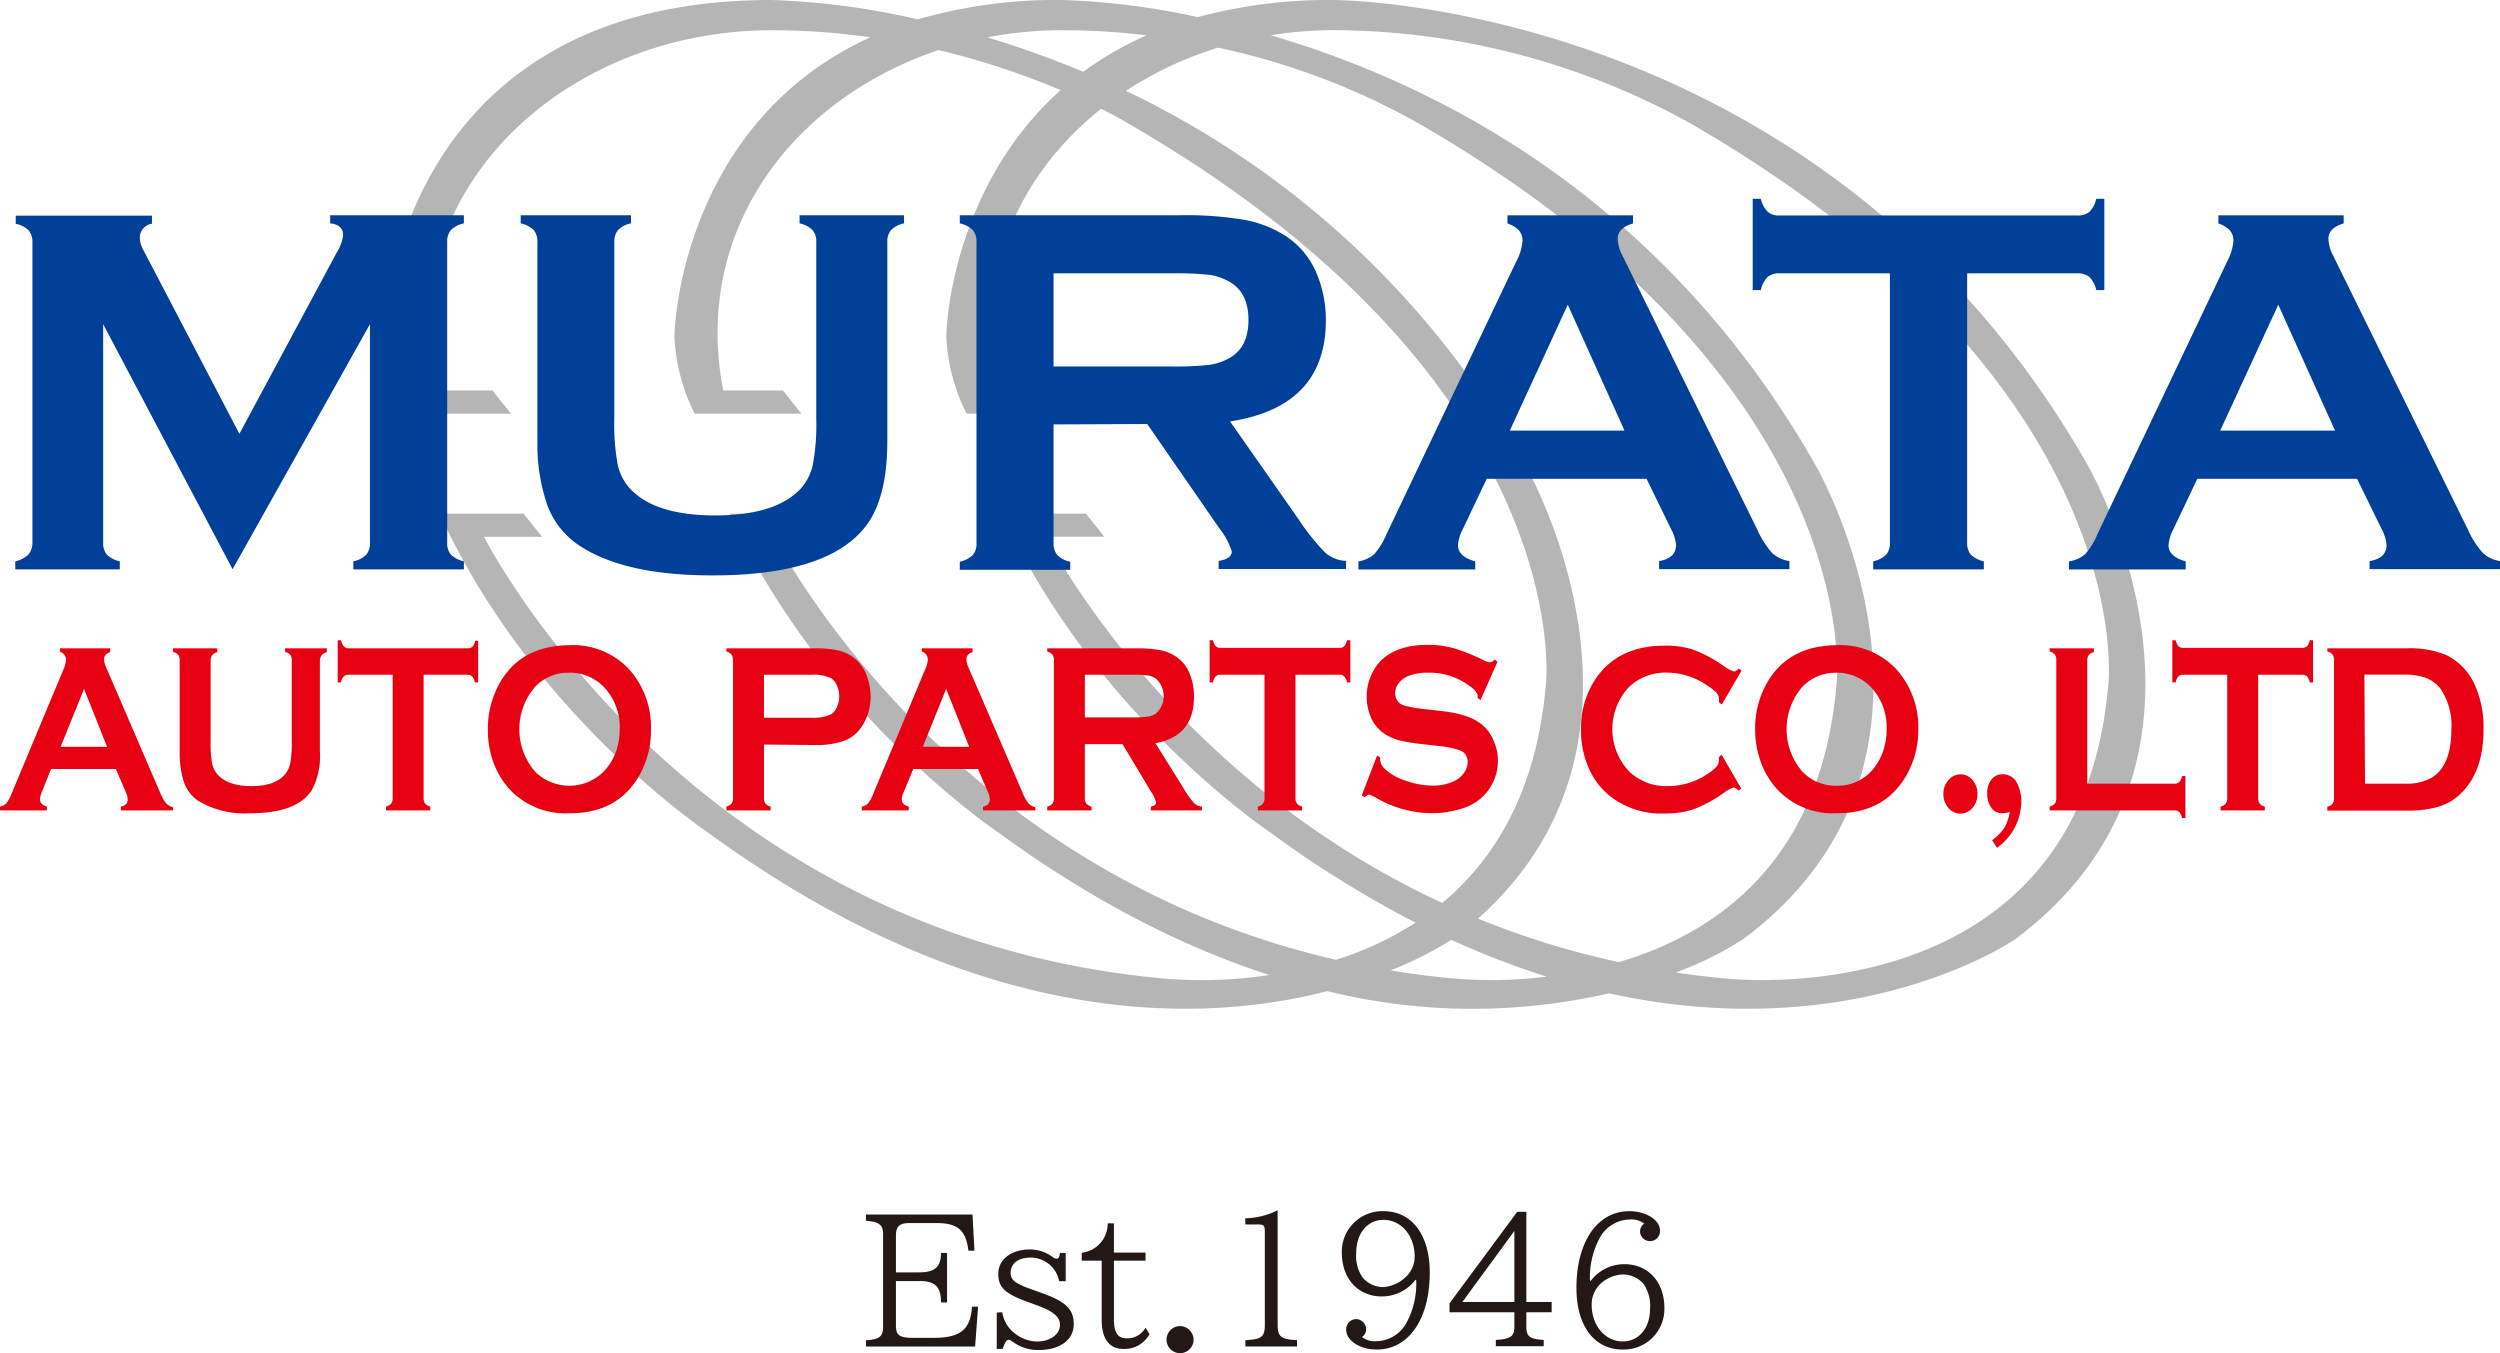 <svg viewBox="0 0 308.48 166.97" xmlns="http://www.w3.org/2000/svg"><path d="M120 149.86l.24 4.46h-.75c-.3-2.54-1.33-3.42-4-3.4h-3.29c-1.22 0-1.65.41-1.65 1.57V157h2.8c2 0 2.76-.64 2.76-2.4h.75v6.11h-.75c0-2-.77-2.67-2.76-2.64h-2.8v5.45c0 1.26.41 1.56 2.2 1.56h2.46c3.27 0 4.54-1 4.73-3.85h.75l-.37 4.92h-13.47v-.77c1.69-.11 2.1-.45 2.12-1.69v-11.37c0-1.18-.45-1.54-2.12-1.69v-.77zm3.67 12.06a4.09 4.09 0 0 0 1.69 2.72 4.51 4.51 0 0 0 2.61.89c1.6 0 2.82-.87 2.82-2.05 0-1-.83-1.69-2.91-2.44l-.6-.22c-3.27-1.15-4.1-1.9-4.1-3.65s1.58-3 3.93-3a4.78 4.78 0 0 1 2.76.92.9.9 0 0 0 .54.22c.21 0 .3-.17.38-.71h.71v3.49h-.81a3.57 3.57 0 0 0-3.54-2.91c-1.51 0-2.45.73-2.45 1.9 0 .88.61 1.35 3 2.16l.72.26c3.06 1.09 4.07 2 4.07 3.91s-1.71 3.17-4.3 3.17a5.23 5.23 0 0 1-3-.86l-.4-.27a1 1 0 0 0-.34-.14c-.24 0-.48.39-.73 1.14h-.73v-4.49zm9.81-7.34a3.61 3.61 0 0 0 3.2-3.63h.77v3.61h3.9v1h-3.9v7.16c0 1.74.46 2.42 1.61 2.42a2.54 2.54 0 0 0 2.29-1.32l.49.81a3.52 3.52 0 0 1-3.21 1.82c-1.75 0-2.69-1.25-2.69-3.58v-7.31h-2.46zm13.8 10.72a1.67 1.67 0 1 1-1.66-1.67 1.7 1.7 0 0 1 1.66 1.67zm6.37-14.97a9.21 9.21 0 0 0 4-1v14.1c0 1.51.37 1.82 2.39 1.94v.77h-6.37v-.77c2-.11 2.4-.38 2.4-1.94v-11.26c0-1-.09-1.08-.9-1.08h-1.5zm21.01 7.59a5.22 5.22 0 0 1-4.17 2.05c-2.91 0-4.92-2.2-4.92-5.39a5 5 0 0 1 5.16-5.13c3.48 0 5.69 2.93 5.69 7.57 0 5.75-2.59 9.5-6.55 9.5-2.05 0-3.76-1.1-3.76-2.42a1.24 1.24 0 0 1 1.26-1.33 1.26 1.26 0 0 1 1.2 1.2 1.08 1.08 0 0 1-.52 1 2.55 2.55 0 0 0 1.82.52 4.32 4.32 0 0 0 3.68-2.27 10.18 10.18 0 0 0 1.2-5.26zm-7.31-3.36a4.67 4.67 0 0 0 .79 3.08 3.37 3.37 0 0 0 2.46 1.18 4.4 4.4 0 0 0 2.78-1.18 3.43 3.43 0 0 0 1.18-2.59c0-2.59-1.67-4.53-3.86-4.53-1.96 0-3.35 1.67-3.35 4.04zm20.99-5.03v11.13h3.12v1.26h-3.12v1.73c0 1.26.36 1.57 2.14 1.69v.77h-5.91v-.77c1.86-.12 2.31-.45 2.29-1.69v-1.73h-8v-1.1l8.35-11.29zm-7.9 11.13h6.42v-8.77zm15.84-2.61a5.2 5.2 0 0 1 4.15-2.06c2.93 0 4.94 2.18 4.94 5.39a5 5 0 0 1-5.16 5.14c-3.5 0-5.69-2.93-5.69-7.6 0-5.71 2.59-9.47 6.53-9.47 2.07 0 3.78 1.09 3.78 2.39a1.23 1.23 0 1 1-2.46.15 1.13 1.13 0 0 1 .52-1 2.62 2.62 0 0 0-1.82-.51 4.3 4.3 0 0 0-3.68 2.27 10.31 10.31 0 0 0-1.2 5.26zM198 158a3.54 3.54 0 0 0-1.6 3c0 2.57 1.66 4.52 3.84 4.52 2 0 3.36-1.67 3.36-4a4.74 4.74 0 0 0-.79-3.08 3.37 3.37 0 0 0-2.46-1.18 4.25 4.25 0 0 0-2.35.74z" fill="#231815"/><path d="M257.58 57.35C224.88 0 164.57 0 164.57 0a62.31 62.31 0 0 0-16.77 2.11A90.93 90.93 0 0 0 131 0a61.53 61.53 0 0 0-17.75 2.39A93 93 0 0 0 95.17 0c-44.35 0-47.8 37.09-47.8 41.68a23.79 23.79 0 0 0 2.49 9.37h13.19l-2.29-2.87H53.4C48.52 22.94 70 3.73 95.26 3.73a86.64 86.64 0 0 1 12.13.87C85.32 14.67 83.22 38.09 83.22 41.68a23.79 23.79 0 0 0 2.49 9.37H98.9l-2.3-2.87h-7.36c-3.84-19.9 8.71-36 26.56-42a95.93 95.93 0 0 1 15.08 4.94c-12.69 11.32-14.11 27.61-14.11 30.55a23.79 23.79 0 0 0 2.49 9.37h13.19l-2.29-2.87h-7.37c-2.76-14.34 3-26.72 13.08-34.75 2.12 1.06 3.27 1.77 3.27 1.77 55.63 32.12 51.62 69.11 51.62 69.11-1.09 13.2-6.26 21.68-12.8 27.12-34.08-15.8-48.86-45.19-48.86-45.19h7.17L134 63.38h-10.34c11.18 24.66 33 39.28 33 39.28a134.65 134.65 0 0 0 18 11.19 40.26 40.26 0 0 1-9.81 4.58c-48.69-11.19-69.31-52.19-69.31-52.19h7.17l-2.29-2.86H90.1c11.19 24.66 33 39.28 33 39.28 12.07 8.82 23.33 14.36 33.54 17.65a55.92 55.92 0 0 1-13.18.42c-59.07-5.45-83.73-54.49-83.73-54.49h7.16l-2.29-2.86H54.26c11.18 24.66 33 39.28 33 39.28 33.38 24.38 60.57 23.73 76.52 19.64a75 75 0 0 0 34.75.27c30.83 6.77 50.18-6.71 50.18-6.71 29.8-22.37 8.87-58.51 8.87-58.51zM121.81 4.61a49.2 49.2 0 0 1 9.3-.88 86.06 86.06 0 0 1 10.36.63 40.88 40.88 0 0 0-7.8 4.5 119.46 119.46 0 0 0-11.86-4.25zm66.37 52.74a111.28 111.28 0 0 0-49.25-46.14 45 45 0 0 1 11.38-5.33A87.75 87.75 0 0 1 175 15.2c55.63 32.12 51.62 69.11 51.62 69.11-1.82 22-14.92 30.88-26.87 34.41a104.61 104.61 0 0 1-17.38-5.37c25.24-22.46 5.81-56 5.81-56zm-8.89 63.38q-4-.36-7.7-1a44.72 44.72 0 0 0 7.5-3.76 101.5 101.5 0 0 0 11.75 4.53 54.23 54.23 0 0 1-11.55.23zm33.55 0q-3.09-.28-6.06-.73a42.86 42.86 0 0 0 8.36-4.14C245 93.49 224 57.35 224 57.35c-18.85-33.06-46.87-47.06-67.23-53a49.72 49.72 0 0 1 7.86-.63 91.56 91.56 0 0 1 43.91 11.48c55.63 32.12 51.62 69.11 51.62 69.11-3.44 41.58-47.32 36.42-47.32 36.42z" fill="#b5b5b6"/><path d="M28.7 70.24L12.73 40v26.92a2.23 2.23 0 0 0 .45 1.51 3.26 3.26 0 0 0 1.6.83v1H1.89v-1a3.25 3.25 0 0 0 1.61-.83 2.21 2.21 0 0 0 .5-1.51v-37a2.2 2.2 0 0 0-.45-1.48 3.25 3.25 0 0 0-1.61-.83v-1h16.81v1a1.73 1.73 0 0 0-1.5 1.76 3.31 3.31 0 0 0 .44 1.48l11.85 22.68 12-22.35a5.36 5.36 0 0 0 .8-2.15c0-.87-.54-1.36-1.6-1.47v-1h16.5v1a3.25 3.25 0 0 0-1.61.83 2.2 2.2 0 0 0-.45 1.48v37.05a2.21 2.21 0 0 0 .45 1.51 3.25 3.25 0 0 0 1.61.83v1H43.6v-1a3.11 3.11 0 0 0 1.59-.81 2.27 2.27 0 0 0 .46-1.53V40zm80.79-40.34v24.49q0 6.95-2.56 10.4Q102.32 71 87.91 71 77.5 71 72 67.64a10.26 10.26 0 0 1-4.47-5.32 23.15 23.15 0 0 1-1.22-7.93V29.9a2.25 2.25 0 0 0-.45-1.51 3.3 3.3 0 0 0-1.61-.83v-1h13.61v1a3.11 3.11 0 0 0-1.6.82 2.3 2.3 0 0 0-.46 1.52v21.84a27 27 0 0 0 .42 5.59 6.37 6.37 0 0 0 1.56 3q3.07 3.27 10.48 3.27t10.51-3.27a6.6 6.6 0 0 0 1.53-3 27 27 0 0 0 .42-5.59V29.9a2.2 2.2 0 0 0-.45-1.5 3.26 3.26 0 0 0-1.61-.84v-1h12.89v1a3.3 3.3 0 0 0-1.61.83 2.25 2.25 0 0 0-.45 1.51zM130 52.37V67a2.13 2.13 0 0 0 .47 1.49 3 3 0 0 0 1.59.82v1h-13.63v-1a3.3 3.3 0 0 0 1.61-.83 2.15 2.15 0 0 0 .45-1.47V29.9a2.25 2.25 0 0 0-.45-1.51 3.3 3.3 0 0 0-1.61-.83v-1h27.24a43 43 0 0 1 7.89.57 14.15 14.15 0 0 1 5.1 2 10.2 10.2 0 0 1 3.76 4.51 14.84 14.84 0 0 1 1.18 5.88q0 10.67-11.82 12.48l8.48 12.11a27.25 27.25 0 0 0 3.28 4.1 4.15 4.15 0 0 0 2.55 1v1h-15.72v-1c1.08-.17 1.62-.55 1.62-1.16a8.49 8.49 0 0 0-1.49-2.8l-8.94-12.93zm0-7.15h14.61a36.23 36.23 0 0 0 4.58-.2 6.88 6.88 0 0 0 2.44-.8c1.61-.87 2.42-2.46 2.42-4.74s-.81-3.88-2.42-4.75a6.79 6.79 0 0 0-2.43-.82 38.89 38.89 0 0 0-4.59-.18H130zm73.17 13.86h-19.72l-2.94 6.19a5.1 5.1 0 0 0-.61 2c0 .94.71 1.6 2.13 2v1h-14.41v-1a3.93 3.93 0 0 0 1.95-.89 9.14 9.14 0 0 0 1.53-2.5l16-33.63a6.45 6.45 0 0 0 .77-2.56c0-1-.62-1.69-1.86-2.12v-1h15.49v1c-1.26.37-1.89 1-1.89 1.89a4.7 4.7 0 0 0 .61 2.12l16.59 33.72a11.36 11.36 0 0 0 1.85 2.93 3.93 3.93 0 0 0 2.14 1v1h-16.08v-1c1.39-.23 2.09-.89 2.09-2a5.14 5.14 0 0 0-.64-2zm-2.72-5.95l-7-15.53-7.15 15.53zm42.28-19.4v33.19a2.21 2.21 0 0 0 .45 1.51 3.3 3.3 0 0 0 1.61.83v1h-13.65v-1a3.3 3.3 0 0 0 1.61-.83 2.21 2.21 0 0 0 .45-1.51V33.73h-13.61a2.16 2.16 0 0 0-1.48.45 3.29 3.29 0 0 0-.84 1.61h-1V24.53h1a3.46 3.46 0 0 0 .86 1.61 2.09 2.09 0 0 0 1.46.45h36.72a2.23 2.23 0 0 0 1.51-.45 3.29 3.29 0 0 0 .84-1.61h1v11.26h-1a3.29 3.29 0 0 0-.84-1.61 2.23 2.23 0 0 0-1.51-.45zm48.11 25.35h-19.71l-2.94 6.19a5.1 5.1 0 0 0-.61 2c0 .94.7 1.6 2.12 2v1h-14.41v-1a3.93 3.93 0 0 0 2-.89 8.67 8.67 0 0 0 1.53-2.5l16-33.63a6.45 6.45 0 0 0 .77-2.56c0-1-.62-1.69-1.86-2.12v-1h15.46v1c-1.26.37-1.88 1-1.88 1.89a4.8 4.8 0 0 0 .6 2.12L304.5 65.3a11.33 11.33 0 0 0 1.86 2.93 3.9 3.9 0 0 0 2.14 1v1h-16.11v-1c1.4-.23 2.09-.89 2.09-2a5.26 5.26 0 0 0-.63-2zm-2.72-5.95l-7-15.53-7.16 15.53z" fill="#004098"/><g fill="#e60012"><path d="M14.3 94.89h-8l-1.13 2.82a2.64 2.64 0 0 0-.24.93c0 .43.29.72.86.89v.47H0v-.47a1.46 1.46 0 0 0 .78-.41A4.18 4.18 0 0 0 1.4 98l6.43-15.4a3.17 3.17 0 0 0 .31-1.17 1 1 0 0 0-.74-1V80h6.2v.47c-.5.16-.76.45-.76.86a2.44 2.44 0 0 0 .25 1l6.66 15.45a5.28 5.28 0 0 0 .75 1.34 1.56 1.56 0 0 0 .86.48v.4h-6.45v-.47c.57-.11.85-.41.85-.91a2.55 2.55 0 0 0-.25-.91zm-1.09-2.74L10.37 85l-2.89 7.15zM39.47 81.5v11.23a8.8 8.8 0 0 1-1 4.77q-1.84 2.85-7.62 2.85a11.14 11.14 0 0 1-6.4-1.54 4.67 4.67 0 0 1-1.8-2.44 12.17 12.17 0 0 1-.48-3.64V81.5a1.13 1.13 0 0 0-.18-.69 1.25 1.25 0 0 0-.64-.38V80h5.46v.47a1.22 1.22 0 0 0-.64.37 1.17 1.17 0 0 0-.18.7v10a14.48 14.48 0 0 0 .16 2.56 3.18 3.18 0 0 0 .63 1.39C27.57 96.45 29 97 31 97s3.39-.5 4.21-1.5a3.17 3.17 0 0 0 .62-1.39A14.27 14.27 0 0 0 36 91.5v-10a1.13 1.13 0 0 0-.18-.69 1.29 1.29 0 0 0-.64-.38V80h5.15v.47a1.25 1.25 0 0 0-.64.38 1.13 1.13 0 0 0-.22.65zm12.8 1.76v15.2a1.13 1.13 0 0 0 .18.69 1.29 1.29 0 0 0 .65.38v.47h-5.47v-.47a1.29 1.29 0 0 0 .65-.38 1.21 1.21 0 0 0 .17-.69v-15.2H43a.83.83 0 0 0-.59.2 1.5 1.5 0 0 0-.33.74h-.41V79h.41a1.59 1.59 0 0 0 .34.74.78.78 0 0 0 .58.26h14.7a.85.85 0 0 0 .6-.2 1.5 1.5 0 0 0 .33-.74H59v5.14h-.41a1.5 1.5 0 0 0-.33-.74.85.85 0 0 0-.6-.2zm17.96-3.65a9.52 9.52 0 0 1 7.26 2.83 10.63 10.63 0 0 1 2.83 7.66A11.06 11.06 0 0 1 79 95.48q-2.65 4.88-8.71 4.87A9.47 9.47 0 0 1 63 97.52a10.07 10.07 0 0 1-2.18-3.63A11.64 11.64 0 0 1 60.2 90a11.48 11.48 0 0 1 1.34-5.5c1.72-3.21 4.62-4.84 8.69-4.89zm0 3.4a5.61 5.61 0 0 0-4.17 1.7 8 8 0 0 0 0 10.54 6 6 0 0 0 8.38 0A6.84 6.84 0 0 0 76 92.77a8 8 0 0 0 .46-2.7 7.18 7.18 0 0 0-2-5.36A5.86 5.86 0 0 0 70.24 83zm24.04 8.86v6.6a1.16 1.16 0 0 0 .18.69 1.26 1.26 0 0 0 .64.37v.47h-5.46v-.47a1.25 1.25 0 0 0 .64-.38 1.1 1.1 0 0 0 .18-.68v-17a1.13 1.13 0 0 0-.18-.69 1.25 1.25 0 0 0-.64-.38V80h10.92a12.79 12.79 0 0 1 3 .29 4.83 4.83 0 0 1 3.37 3 7.29 7.29 0 0 1 .5 2.68 6.61 6.61 0 0 1-1 3.55 4.57 4.57 0 0 1-2.18 1.86 10.46 10.46 0 0 1-3.77.55zm0-3.31h5.83a5.13 5.13 0 0 0 2.45-.42 2 2 0 0 0 .72-.89 3.16 3.16 0 0 0 .28-1.34 3.08 3.08 0 0 0-.28-1.33 1.87 1.87 0 0 0-.72-.89 4.94 4.94 0 0 0-2.45-.43h-5.83zm26.42 6.33h-8l-1.17 2.82a2.48 2.48 0 0 0-.25.93c0 .43.29.72.86.89v.47h-5.79v-.47a1.46 1.46 0 0 0 .78-.41 4.18 4.18 0 0 0 .62-1.15l6.43-15.4a3.17 3.17 0 0 0 .31-1.17 1 1 0 0 0-.74-1V80H120v.47c-.5.16-.75.45-.75.86a2.41 2.41 0 0 0 .24 1l6.67 15.45a5 5 0 0 0 .74 1.34 1.56 1.56 0 0 0 .86.48v.4h-6.46v-.47c.56-.11.84-.41.84-.91a2.55 2.55 0 0 0-.25-.91zm-1.1-2.74L116.75 85l-2.88 7.14zm14.27-.33v6.65a1.15 1.15 0 0 0 .19.69 1.22 1.22 0 0 0 .64.37v.47h-5.47v-.47a1.29 1.29 0 0 0 .65-.38 1.1 1.1 0 0 0 .17-.68v-17a1.14 1.14 0 0 0-.17-.69 1.29 1.29 0 0 0-.65-.38V80h10.95a15.52 15.52 0 0 1 3.17.26 5.28 5.28 0 0 1 2 .93 4.58 4.58 0 0 1 1.51 2.07 7.52 7.52 0 0 1 .48 2.7q0 4.9-4.76 5.74l3.43 5.5a12 12 0 0 0 1.31 1.87 1.56 1.56 0 0 0 1 .46v.47H142v-.47c.43-.08.65-.25.65-.53a4.09 4.09 0 0 0-.6-1.28l-3.54-5.9zm0-3.3h5.9a13 13 0 0 0 1.85-.09 2.53 2.53 0 0 0 1-.37 2.89 2.89 0 0 0 0-4.34 2.51 2.51 0 0 0-1-.38 14.76 14.76 0 0 0-1.85-.08h-5.9zm25.99-5.26v15.2a1.13 1.13 0 0 0 .18.69 1.25 1.25 0 0 0 .64.38v.47h-5.46v-.47a1.25 1.25 0 0 0 .64-.38 1.13 1.13 0 0 0 .18-.69v-15.2h-5.44a.84.84 0 0 0-.59.2 1.71 1.71 0 0 0-.33.74h-.41V79h.41a1.7 1.7 0 0 0 .34.74.8.8 0 0 0 .58.2h14.68a.82.82 0 0 0 .6-.2 1.59 1.59 0 0 0 .34-.74h.41v5.2h-.41a1.59 1.59 0 0 0-.34-.74.82.82 0 0 0-.6-.2zm24.93-1.6l-2.09 4.71-.36-.23v-.23q0-.51-.75-1.08a8.36 8.36 0 0 0-5.34-1.83 7 7 0 0 0-2.39.38 2.86 2.86 0 0 0-1.23.88 2 2 0 0 0-.47 1.28 1.54 1.54 0 0 0 1.2 1.54 16.54 16.54 0 0 0 2.64.44l2 .23a14.34 14.34 0 0 1 2.9.61 6.35 6.35 0 0 1 2 1.07 5 5 0 0 1 1.38 1.89 6.12 6.12 0 0 1-4 8.48 11.89 11.89 0 0 1-3.63.54 13.75 13.75 0 0 1-6.86-1.91 3.44 3.44 0 0 0-.86-.38c-.11 0-.28.11-.52.33l-.37-.23 1.89-4.91.37.2v.19a1.71 1.71 0 0 0 .56 1.22 6.61 6.61 0 0 0 2.57 1.47 10 10 0 0 0 3.31.62 6 6 0 0 0 2.91-.66 2.94 2.94 0 0 0 1.06-1 2.24 2.24 0 0 0 .4-1.27 1.46 1.46 0 0 0-.94-1.42 11.42 11.42 0 0 0-2.64-.54l-2-.23a25.41 25.41 0 0 1-2.81-.45 6.88 6.88 0 0 1-1.64-.68 4.6 4.6 0 0 1-1.83-2 6.54 6.54 0 0 1 .92-6.93c1.34-1.46 3.33-2.19 6-2.19a12 12 0 0 1 3.13.39 22.27 22.27 0 0 1 3.61 1.43 3.53 3.53 0 0 0 .91.34 1 1 0 0 0 .63-.34zm27.64 11.45l2.43 4.18-.33.27c-.24-.26-.44-.39-.59-.39a4.32 4.32 0 0 0-1.29.71 17.09 17.09 0 0 1-3.72 2 11.45 11.45 0 0 1-3.58.5 10.18 10.18 0 0 1-6.79-2.24 9 9 0 0 1-2.46-3.25 11.29 11.29 0 0 1-1-4.89 10.86 10.86 0 0 1 1.86-6.33q2.79-4 8.44-4a11.06 11.06 0 0 1 3.57.5 17 17 0 0 1 3.72 2 4.28 4.28 0 0 0 1.29.69c.15 0 .35-.12.59-.38l.33.27-2.43 4.18-.35-.26a3.28 3.28 0 0 0 0-.4 1.24 1.24 0 0 0-.32-.8 6.17 6.17 0 0 0-1.14-.89 8.73 8.73 0 0 0-4.82-1.58 6.58 6.58 0 0 0-4.78 1.72 7.61 7.61 0 0 0 0 10.5 6.62 6.62 0 0 0 4.78 1.78 8.73 8.73 0 0 0 4.81-1.47 5.74 5.74 0 0 0 1.14-.9 1.24 1.24 0 0 0 .32-.8 3 3 0 0 0 0-.39zm14.18-13.5a9.52 9.52 0 0 1 7.26 2.83 10.64 10.64 0 0 1 2.84 7.66 11.17 11.17 0 0 1-1.36 5.38q-2.66 4.88-8.71 4.87a9.44 9.44 0 0 1-7.22-2.83 10.09 10.09 0 0 1-2.19-3.63 11.9 11.9 0 0 1-.65-3.92 11.37 11.37 0 0 1 1.35-5.5c1.72-3.18 4.61-4.81 8.68-4.86zm0 3.4a5.64 5.64 0 0 0-4.17 1.7 8 8 0 0 0 0 10.54 5.66 5.66 0 0 0 4.2 1.7 5.58 5.58 0 0 0 4.18-1.7 6.86 6.86 0 0 0 1.52-2.48 8 8 0 0 0 .46-2.7 7.19 7.19 0 0 0-2-5.36 5.84 5.84 0 0 0-4.18-1.71zm15.29 12.53a1.89 1.89 0 0 1 1.49.7A2.52 2.52 0 0 1 244 98a2.48 2.48 0 0 1-.62 1.69 1.92 1.92 0 0 1-1.48.7 1.89 1.89 0 0 1-1.49-.71 2.51 2.51 0 0 1-.61-1.71 2.47 2.47 0 0 1 .6-1.68 2 2 0 0 1 1.49-.75zm3.92 8.13a6.07 6.07 0 0 0 1.52-1.54 5.52 5.52 0 0 0 .65-1.94 3.86 3.86 0 0 1-.9.16 1.62 1.62 0 0 1-1.36-.67 2.85 2.85 0 0 1-.51-1.76 2.67 2.67 0 0 1 .52-1.74 1.68 1.68 0 0 1 1.38-.64 1.94 1.94 0 0 1 1.77 1.08 4.83 4.83 0 0 1 .53 2.35 7.07 7.07 0 0 1-3 5.64zm11.74-6.97h10.76a.8.8 0 0 0 .6-.21 1.51 1.51 0 0 0 .33-.73h.42v5.18h-.42a1.46 1.46 0 0 0-.33-.73.8.8 0 0 0-.6-.21h-15.4v-.47a1.33 1.33 0 0 0 .65-.38 1.21 1.21 0 0 0 .17-.69v-17a1.21 1.21 0 0 0-.17-.69 1.33 1.33 0 0 0-.65-.38V80h5.46v.47a1.22 1.22 0 0 0-.64.37 1.17 1.17 0 0 0-.18.7zm21.09-13.44v15.2a1.13 1.13 0 0 0 .18.69 1.25 1.25 0 0 0 .64.38v.47H274v-.47a1.25 1.25 0 0 0 .64-.38 1.13 1.13 0 0 0 .18-.69v-15.2h-5.43a.81.81 0 0 0-.59.2 1.59 1.59 0 0 0-.34.74h-.41V79h.41a1.82 1.82 0 0 0 .34.74.83.83 0 0 0 .59.2h14.67a.86.86 0 0 0 .61-.2A1.71 1.71 0 0 0 285 79h.41v5.2H285a1.71 1.71 0 0 0-.33-.74.86.86 0 0 0-.61-.2zm9.36 15.2v-17a1.13 1.13 0 0 0-.18-.69 1.25 1.25 0 0 0-.64-.38V80h9.76a11.54 11.54 0 0 1 4.93.84 7.51 7.51 0 0 1 3.64 4 13 13 0 0 1 .94 5.15q0 5.19-2.78 7.9a6.68 6.68 0 0 1-2.74 1.64 13.47 13.47 0 0 1-4 .49h-9.76v-.47a1.25 1.25 0 0 0 .64-.38 1.13 1.13 0 0 0 .19-.71zm3.82-1.76h4.8A6.62 6.62 0 0 0 300 96c1.66-1 2.48-3 2.48-6a8 8 0 0 0-1.33-5 4.21 4.21 0 0 0-1.8-1.35 7.93 7.93 0 0 0-2.8-.41h-4.8z"/></g></svg>
